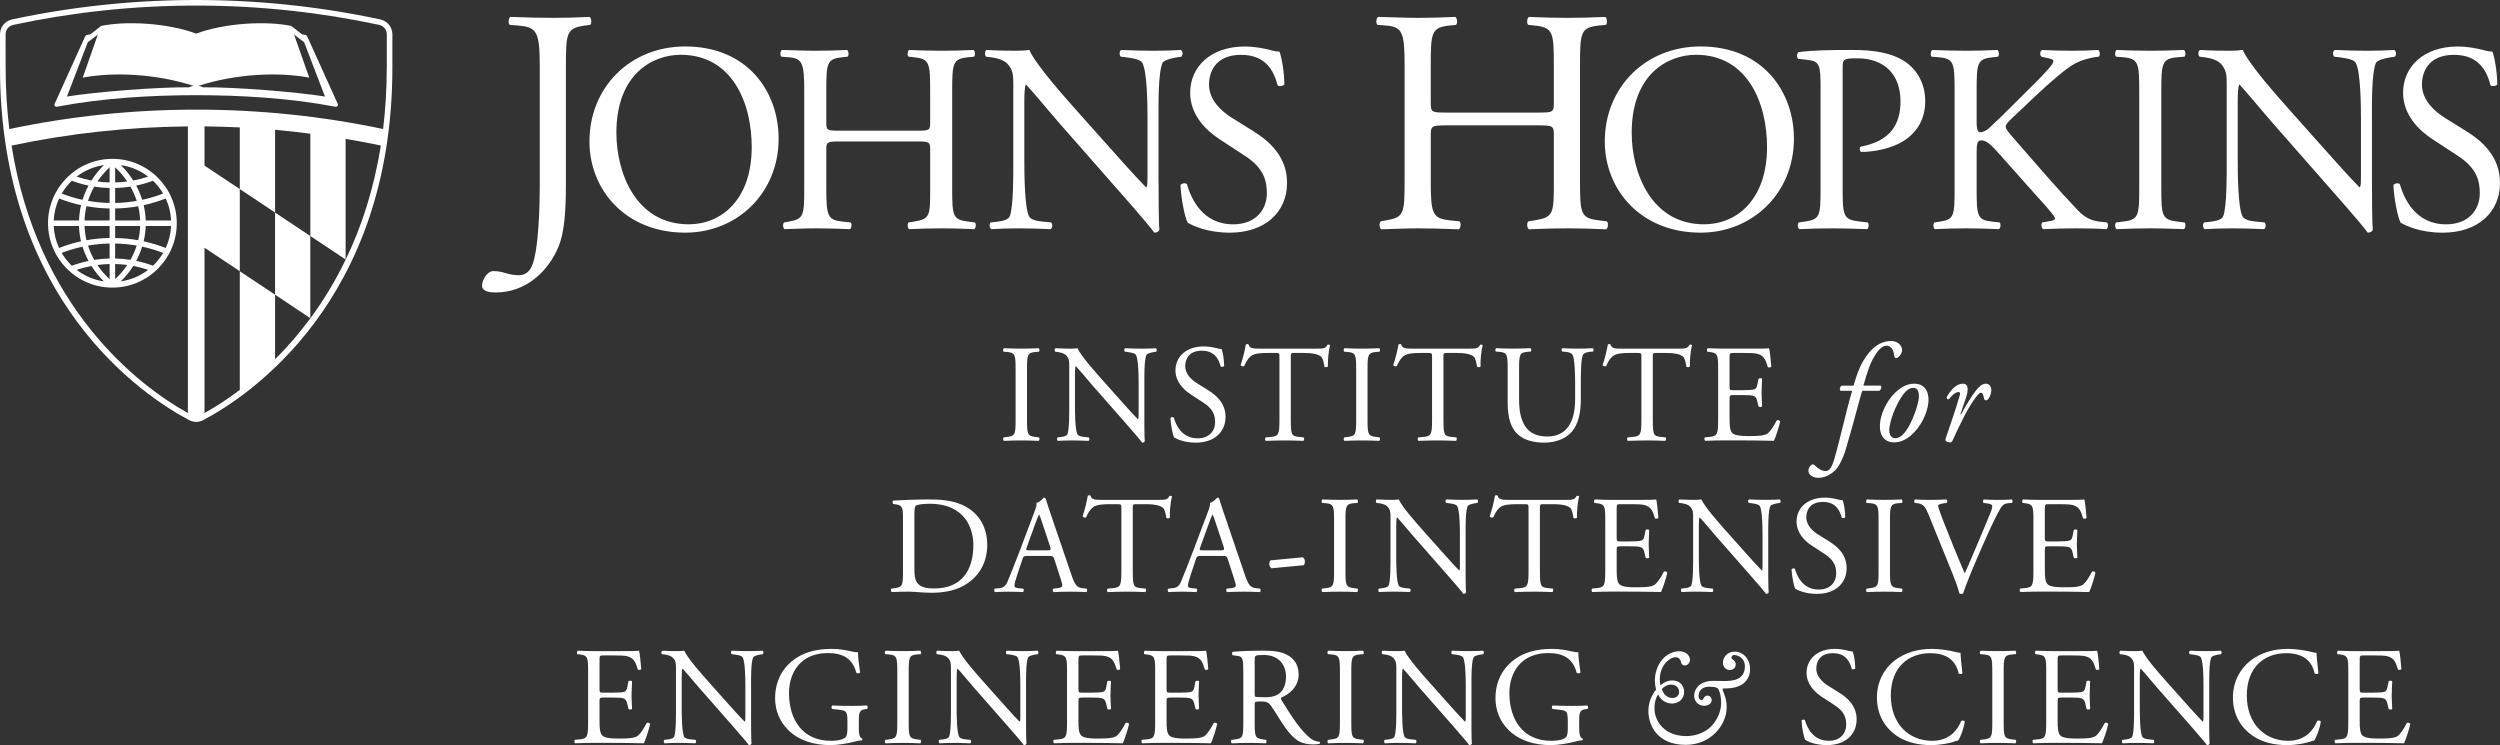 <svg xmlns="http://www.w3.org/2000/svg" id="Layer_2" viewBox="0 0 1966.01 585.97"><rect x="0" y="0" width="1966.01" height="585.97" fill="#333333" stroke="none"/><defs><style>.cls-1{fill:#fff;}</style></defs><g id="Layer_1-2"><polygon class="cls-1" points="244.04 185.63 216.31 167.15 216.31 231.76 244.04 250.24 244.04 185.63"></polygon><path class="cls-1" d="M241.55,28.54c-.27-.5-.86-1.05-1.64-1.15l-2.3-.34-8.6-6.66c-19.68-4.12-52.08-2.33-74.7,6.01h-.07c-22.62-8.34-55.02-10.13-74.72-6.01l-8.58,6.66-2.3.34c-.78.11-1.38.66-1.64,1.15l-23.94,52.92c-.77,1.48.43,2.72,1.82,2.45,36.44-6.93,75.09-9.06,109.38-9.06h.04c34.27,0,72.94,2.13,109.39,9.06,1.38.27,2.6-.97,1.82-2.45l-23.95-52.92h0ZM148.47,68.68c-24.49-.33-73.94,3.67-95.83,7.23l16.41-42.71,7.9-6-11.89,33.84c24.06-4.55,57.89-3.1,87.4,6.58-1.75,0-2.98.64-3.98,1.07M159.74,68.69c-.99-.43-2.21-1.07-3.99-1.07,29.51-9.68,63.37-11.12,87.45-6.58l-11.95-33.84,7.91,6,16.41,42.71c-21.89-3.56-71.35-7.55-95.84-7.23"></path><path class="cls-1" d="M88.38,226.18c27.92,0,50.63-22.71,50.63-50.64s-22.71-50.62-50.63-50.62-50.62,22.71-50.62,50.62,22.72,50.64,50.62,50.64M95.02,221.29c3.78-3.74,7.06-7.8,9.79-12.16,3.95.76,7.87,1.79,11.69,3.07-6.13,4.72-13.46,7.91-21.48,9.08M120.32,208.95c-4.32-1.61-8.76-2.86-13.22-3.79,1.93-3.59,3.5-7.35,4.71-11.22,5.6,1.23,11.1,2.86,16.47,4.95-2.17,3.71-4.86,7.11-7.96,10.07M130.32,195c-5.66-2.2-11.45-3.96-17.34-5.24.93-3.92,1.46-7.97,1.61-12.03h19.95c-.28,6.14-1.75,11.99-4.22,17.27M134.54,173.37h-19.95c-.15-4.06-.69-8.09-1.61-12.01,5.89-1.3,11.68-3.03,17.34-5.26,2.48,5.31,3.94,11.15,4.22,17.27M128.28,152.21c-5.38,2.08-10.88,3.73-16.47,4.92-1.21-3.85-2.76-7.58-4.71-11.17,4.5-.93,8.91-2.2,13.22-3.83,3.1,2.96,5.79,6.38,7.96,10.08M116.49,138.88c-3.81,1.3-7.74,2.33-11.69,3.08-2.73-4.34-6.01-8.44-9.79-12.13,8.02,1.14,15.34,4.36,21.48,9.05M90.55,131.6c3.65,3.38,6.83,7.12,9.51,11.12-3.15.43-6.33.68-9.51.74v-11.86ZM90.55,147.85c4.06-.1,8.08-.44,12.05-1.07,2.04,3.57,3.66,7.34,4.9,11.2-5.58.96-11.23,1.52-16.95,1.63v-11.76ZM90.55,163.96c6.12-.11,12.19-.71,18.15-1.76.87,3.65,1.38,7.4,1.52,11.18h-19.67v-9.41h0ZM90.55,177.73h19.67c-.13,3.79-.66,7.53-1.52,11.2-5.96-1.09-12.04-1.68-18.15-1.78v-9.41h0ZM90.55,191.51c5.72.1,11.37.65,16.95,1.61-1.26,3.88-2.88,7.62-4.92,11.23-3.99-.63-8.01-.97-12.04-1.07v-11.78h.01ZM90.55,207.64c3.18.08,6.37.31,9.51.72-2.67,4.03-5.85,7.75-9.51,11.15v-11.87ZM42.23,177.73h19.89c.14,4.08.68,8.11,1.61,12.03-5.87,1.28-11.63,3.03-17.27,5.24-2.47-5.28-3.93-11.11-4.22-17.27M48.49,198.9c5.36-2.07,10.84-3.72,16.41-4.93,1.19,3.85,2.78,7.61,4.73,11.22-4.49.92-8.88,2.19-13.16,3.78-3.1-2.96-5.78-6.36-7.98-10.07M60.27,212.22c3.82-1.29,7.7-2.32,11.64-3.06,2.74,4.33,6,8.4,9.77,12.12-7.98-1.18-15.29-4.36-21.41-9.07M86.2,219.58c-3.66-3.43-6.86-7.18-9.56-11.19,3.16-.44,6.38-.68,9.56-.76v11.95ZM86.2,203.28c-4.03.09-8.07.44-12.06,1.07-2.05-3.59-3.68-7.34-4.92-11.23,5.58-.95,11.25-1.52,16.98-1.61v11.78h0ZM86.2,187.14c-6.13.11-12.21.7-18.19,1.78-.88-3.65-1.38-7.41-1.52-11.2h19.71v9.41h0ZM86.2,173.37h-19.71c.13-3.78.65-7.53,1.51-11.2,5.99,1.08,12.07,1.67,18.2,1.78v9.41h0ZM86.2,159.61c-5.73-.12-11.4-.67-16.99-1.65,1.26-3.86,2.87-7.62,4.92-11.2,3.96.65,8.02.99,12.07,1.09v11.76ZM86.2,143.46c-3.18-.06-6.4-.31-9.56-.74,2.71-4.03,5.91-7.77,9.56-11.19v11.93ZM81.68,129.83c-3.77,3.71-7.03,7.79-9.77,12.12-3.94-.74-7.82-1.76-11.64-3.07,6.12-4.68,13.43-7.89,21.41-9.05M56.47,142.14c4.29,1.62,8.68,2.88,13.15,3.81-1.93,3.59-3.52,7.34-4.71,11.19-5.58-1.21-11.05-2.84-16.41-4.92,2.2-3.7,4.88-7.12,7.98-10.08M46.48,156.1c5.64,2.2,11.4,3.96,17.27,5.26-.93,3.9-1.46,7.95-1.61,12.01h-19.89c.29-6.13,1.76-11.96,4.22-17.27"></path><path class="cls-1" d="M299.54,15.4l-.03-.02-.5-.12C251.63,5.13,202.94,0,154.28,0S56.82,5.15,9.38,15.3l-.19.05-.39.13C3.73,16.71,0,21.48,0,26.97v26.03c0,184.24,113.64,258.77,148.46,277.21,1.98,1.07,3.93,1.58,5.89,1.58s3.84-.52,5.79-1.58c34.77-18.42,148.43-92.97,148.43-277.21v-26.03c0-5.45-3.76-10.26-9.02-11.57M147.76,324.8C108.37,303.07,29.12,241.3,9.1,114.49c45.42-9.66,92-14.66,138.66-15.08v225.39ZM271.87,204.15s-.06.08-.08.13c-8.34,17.25-17.77,32.57-27.69,45.99,0,.02-.03.02-.04.03-9.01,12.23-18.41,22.97-27.74,32.22v-50.77l-27.74-18.45v93.33c-10.32,7.77-19.84,13.8-27.76,18.16v-129.97l27.76,18.46v-64.6l27.74,18.46v-65.07c9.27.83,18.52,1.9,27.74,3.07v80.48l27.74,18.46v-94.88c9.28,1.55,18.51,3.29,27.68,5.24-5.46,34.59-15.35,64.28-27.61,89.69M160.82,130.23v-30.84c9.26.06,18.51.4,27.76.82v48.46l-27.76-18.44ZM304.15,52.98c0,17.09-1.03,33.22-2.88,48.47-96.25-20.32-197.54-20.32-293.95.05-1.86-15.29-2.89-31.41-2.89-48.52l-.02-26.03c0-3.53,2.44-6.49,5.71-7.3l.19-.06C56.75,9.65,104.91,4.38,154.29,4.38s97.43,5.26,143.8,15.16l.11.05c3.4.71,5.97,3.72,5.97,7.35v26.03h-.02Z"></path><path class="cls-1" d="M424.47,52.17c0-27.84-2.51-30.86-17.31-32.12l-6.27-.49c-1.52-1.01-1-5.51.5-6.27,14.56.5,23.07.76,33.6.76s18.57-.27,28.59-.76c1.52.76,2.02,5.26.5,6.27l-3.75.49c-14.79,2.02-15.31,5.53-15.31,32.12v93.06c0,19.8-1,37.11-5.76,48.64-8.29,20.08-26.09,36.13-49.4,36.13-3.02,0-10.78-.25-10.78-5.27,0-4.26,3.75-11.53,9.01-11.53,3.01,0,6.03.49,9.29,1.5,3.51,1.01,7.03,1.75,10.53,1.75,5.27,0,8.29-3,10.03-6.5,5.77-11.8,6.53-49.42,6.53-62.96V52.18h0Z"></path><path class="cls-1" d="M463.55,111.24c0-42.32,31.76-74.7,75.33-74.7,48.88,0,73.43,35.35,73.43,72.58,0,42.73-32.58,73.84-73.43,73.84-46.97,0-75.33-33.65-75.33-71.73M591.16,115.66c0-34.9-15.45-72.57-55.87-72.57-22.01,0-50.56,15.02-50.56,61.36,0,31.3,15.23,71.94,56.91,71.94,25.39,0,49.51-19.04,49.51-60.74"></path><path class="cls-1" d="M660.38,111.24c-10.15,0-10.58.42-10.58,6.77v29.82c0,22.22,1.07,25.18,12.91,26.45l6.13.65c1.27.83.85,4.64-.43,5.28-11.43-.43-18.61-.64-26.88-.64-9.09,0-16.27.43-24.53.64-1.27-.64-1.68-4.02-.41-5.28l3.59-.65c11.84-2.1,12.27-4.23,12.27-26.45v-76.17c0-22.22-1.47-25.82-12.49-26.66l-5.5-.42c-1.26-.84-.83-4.66.43-5.29,10.38.22,17.56.63,26.65.63,8.26,0,15.45-.2,24.55-.63,1.28.63,1.71,4.45.41,5.29l-4,.42c-12.26,1.28-12.7,4.45-12.7,26.66v24.33c0,6.56.43,6.78,10.58,6.78h60.51c10.16,0,10.58-.22,10.58-6.78v-24.33c0-22.22-.42-25.39-12.9-26.66l-4.03-.42c-1.28-.84-.85-4.66.42-5.29,9.72.43,16.91.63,25.61.63,8.23,0,15.45-.2,24.97-.63,1.24.63,1.68,4.45.43,5.29l-4.46.42c-12.27,1.28-12.71,4.45-12.71,26.66v76.17c0,22.22.43,24.97,12.71,26.45l5.07.65c1.27.83.85,4.64-.41,5.28-10.15-.43-17.36-.64-25.59-.64-8.7,0-16.3.2-25.61.64-1.27-.64-1.7-4.02-.42-5.28l4.03-.65c12.9-2.1,12.9-4.23,12.9-26.45v-29.82c0-6.35-.42-6.77-10.58-6.77h-60.52Z"></path><path class="cls-1" d="M911.12,143.6c0,6.36,0,31.54.62,37.04-.41,1.26-1.67,2.32-4,2.32-2.55-3.59-8.69-11-27.1-31.94l-49.08-55.88c-5.7-6.55-20.11-23.9-24.55-28.55h-.42c-.85,2.54-1.06,7.4-1.06,13.75v46.13c0,9.93.21,37.44,3.81,43.78,1.28,2.35,5.5,3.62,10.79,4.03l6.55.65c1.29,1.69,1.07,4.23-.41,5.28-9.51-.42-16.93-.63-24.77-.63-8.87,0-14.58.21-22.01.63-1.48-1.05-1.68-4.02-.41-5.28l5.72-.65c4.87-.63,8.24-1.88,9.31-4.23,2.95-7.62,2.75-33.42,2.75-43.58v-61.15c0-5.92-.22-10.38-4.67-15.24-2.96-2.96-8.03-4.44-13.12-5.09l-3.59-.41c-1.27-1.27-1.27-4.44.41-5.3,8.89.63,20.11.63,23.91.63,3.39,0,6.99-.21,9.74-.63,4.23,10.8,29.2,38.73,36.16,46.55l20.53,23.05c14.6,16.3,24.96,28.15,34.9,38.31h.43c.85-1.05.85-4.45.85-8.89v-45.28c0-9.93-.21-37.44-4.23-43.79-1.27-1.91-4.65-3.18-13.11-4.24l-3.6-.41c-1.48-1.27-1.28-4.67.4-5.3,9.74.42,16.93.63,24.98.63,9.1,0,14.61-.21,21.79-.63,1.69,1.06,1.69,4.03.43,5.3l-2.98.41c-6.75,1.06-10.99,2.76-11.86,4.44-3.57,7.63-3.16,33.86-3.16,43.59v50.57h.05Z"></path><path class="cls-1" d="M967.06,182.97c-17.78,0-29-5.5-33.03-7.83-2.52-4.65-5.28-19.68-5.71-29.62,1.08-1.48,4.24-1.91,5.09-.63,3.17,10.78,11.85,31.52,36.38,31.52,17.77,0,26.47-11.64,26.47-24.34,0-9.31-1.92-19.68-17.37-29.61l-20.09-13.13c-10.59-6.98-22.85-19.05-22.85-36.38,0-20.11,15.66-36.39,43.15-36.39,6.58,0,14.2,1.27,19.69,2.74,2.75.85,5.71,1.28,7.4,1.28,1.91,5.07,3.82,16.93,3.82,25.81-.84,1.27-4.24,1.89-5.29.64-2.75-10.17-8.45-23.91-28.77-23.91s-25.18,13.74-25.18,23.48c0,12.26,10.16,21.16,17.98,26.03l16.94,10.57c13.34,8.26,26.45,20.52,26.45,40.63,0,23.27-17.57,39.14-45.06,39.14"></path><path class="cls-1" d="M1137.7,98.57c-12.04,0-12.54.5-12.54,8.02v35.37c0,26.34,1.26,29.85,15.29,31.35l7.28.75c1.5,1.01,1,5.51-.49,6.27-13.54-.51-22.08-.76-31.86-.76-10.79,0-19.32.5-29.09.76-1.52-.76-2.01-4.76-.5-6.27l4.25-.75c14.04-2.51,14.55-5.02,14.55-31.35V51.67c0-26.34-1.77-30.6-14.79-31.61l-6.53-.5c-1.5-1-1.02-5.51.5-6.27,12.29.25,20.82.76,31.61.76,9.77,0,18.31-.25,29.08-.76,1.52.76,2.01,5.27.5,6.27l-4.77.5c-14.54,1.52-15.04,5.26-15.04,31.61v28.85c0,7.77.5,8.01,12.54,8.01h71.73c12.04,0,12.53-.24,12.53-8.01v-28.85c0-26.34-.49-30.09-15.3-31.61l-4.76-.5c-1.51-1-1.01-5.51.51-6.27,11.52.5,20.06.76,30.35.76s18.3-.25,29.59-.76c1.5.76,2.01,5.27.49,6.27l-5.26.5c-14.54,1.52-15.05,5.26-15.05,31.61v90.29c0,26.34.51,29.59,15.05,31.35l6.02.75c1.51,1.01,1,5.51-.51,6.27-12.03-.51-20.56-.76-30.33-.76-10.29,0-19.32.25-30.35.76-1.52-.76-2.01-4.76-.51-6.27l4.76-.75c15.3-2.51,15.3-5.02,15.3-31.35v-35.37c0-7.52-.49-8.02-12.53-8.02h-71.73.01Z"></path><path class="cls-1" d="M1262.01,111.24c0-42.32,31.74-74.7,75.33-74.7,48.87,0,73.41,35.35,73.41,72.58,0,42.73-32.58,73.84-73.41,73.84-46.97,0-75.33-33.65-75.33-71.73M1389.6,115.66c0-34.9-15.45-72.57-55.87-72.57-22,0-50.56,15.02-50.56,61.36,0,31.3,15.24,71.94,56.92,71.94,25.4,0,49.51-19.04,49.51-60.74"></path><path class="cls-1" d="M1449.06,147.84c0,22.22.42,24.97,13.95,26.45l5.73.63c1.27,1.05.85,4.66-.42,5.29-12.06-.43-19.04-.63-27.52-.63s-16.5.2-25.8.63c-1.27-.63-1.7-4.02-.42-5.29l4.43-.63c12.28-1.68,12.7-4.23,12.7-26.45v-78.07c0-17.99-.42-21.6-9.94-22.65l-7.61-.85c-1.48-1.27-1.27-4.44.42-5.29,11.21-1.48,24.32-1.7,41.89-1.7s30.67,2.33,40.62,8.47c9.73,6.14,16.93,17.14,16.93,31.74,0,19.47-12.05,29.2-21.16,33.64-9.31,4.44-20.52,6.35-29.19,6.35-1.48-.64-1.48-3.81-.22-4.22,22.85-4.24,31.11-17.15,31.11-35.57,0-20.52-12.05-33.84-34.06-33.84-11.21,0-11.42.83-11.42,7.62v94.36h-.02Z"></path><path class="cls-1" d="M1537.1,71.66c0-22.22-.43-25.6-12.7-26.65l-5.29-.42c-1.27-.86-.84-4.68.42-5.3,10.37.42,17.14.62,26.66.62,8.25,0,15.45-.2,24.55-.62,1.26.62,1.69,4.44.41,5.3l-4.01.42c-12.29,1.27-12.71,4.43-12.71,26.65v24.34c0,4.02.42,8.05,2.76,8.05,1.89,0,4.44-1.28,5.91-2.34,2.96-2.53,8.47-8.04,10.8-10.16l22.84-22.63c4.02-3.81,14.4-14.6,16.5-17.57,1.07-1.47,1.49-2.54,1.49-3.38s-.84-1.47-3.6-2.12l-5.71-1.26c-1.49-1.48-1.27-4.24.42-5.3,7.39.42,15.86.62,23.27.62s14.59-.2,20.95-.62c1.47,1.06,1.68,4.03.42,5.3-5.5.42-13.75,2.54-19.68,5.92-5.91,3.38-17.77,13.32-29.62,24.54l-19.04,17.98c-2.96,2.97-4.86,4.88-4.86,6.57,0,1.47,1.27,3.17,4.02,6.55,20.1,23.06,36.39,42.11,52.9,59.45,5.08,5.08,9.74,7.84,16.94,8.69l5.69.63c1.49,1.05,1.06,4.65-.42,5.29-5.5-.43-13.75-.64-23.69-.64-8.67,0-16.08.21-25.81.64-1.48-.43-2.12-4.03-.85-5.29l4.86-.85c2.97-.43,5.08-1.06,5.08-2.11,0-1.28-1.48-2.96-2.96-4.87-4.03-5.08-9.52-10.78-17.56-19.89l-16.93-19.04c-12.06-13.53-15.45-17.77-20.52-17.77-3.18,0-3.6,2.75-3.6,10.15v27.3c0,22.21.42,25.17,12.28,26.45l5.72.63c1.26.85.85,4.65-.43,5.29-10.36-.43-17.56-.64-25.81-.64-8.67,0-15.87.21-24.54.64-1.27-.64-1.7-3.81-.43-5.29l4.24-.63c11.21-1.69,11.64-4.24,11.64-26.45v-76.18h0Z"></path><path class="cls-1" d="M1682.32,72.09c0-22.44-.42-26.04-12.91-27.09l-5.29-.42c-1.27-.85-.84-4.66.42-5.3,10.58.43,17.78.64,26.66.64s15.66-.21,26.24-.64c1.27.64,1.69,4.45.42,5.3l-5.29.42c-12.48,1.05-12.91,4.65-12.91,27.09v75.32c0,22.44.43,25.4,12.91,26.88l5.29.64c1.27.84.85,4.65-.42,5.29-10.58-.43-17.79-.65-26.24-.65-8.88,0-16.08.21-26.66.65-1.27-.65-1.7-4.02-.42-5.29l5.29-.64c12.48-1.48,12.91-4.44,12.91-26.88v-75.32Z"></path><path class="cls-1" d="M1865.34,143.6c0,6.36,0,31.54.65,37.04-.43,1.26-1.69,2.32-4.02,2.32-2.54-3.59-8.68-11-27.09-31.94l-49.08-55.88c-5.72-6.55-20.11-23.9-24.55-28.55h-.41c-.86,2.54-1.08,7.4-1.08,13.75v46.13c0,9.93.22,37.44,3.81,43.78,1.27,2.35,5.5,3.62,10.8,4.03l6.55.65c1.27,1.69,1.06,4.23-.42,5.28-9.52-.42-16.93-.63-24.76-.63-8.87,0-14.6.21-22,.63-1.48-1.05-1.7-4.02-.42-5.28l5.72-.65c4.86-.63,8.25-1.88,9.3-4.23,2.97-7.62,2.76-33.42,2.76-43.58v-61.15c0-5.92-.21-10.38-4.65-15.24-2.97-2.96-8.05-4.44-13.12-5.09l-3.6-.41c-1.27-1.27-1.27-4.44.43-5.3,8.88.63,20.09.63,23.9.63,3.38,0,6.98-.21,9.73-.63,4.24,10.8,29.2,38.73,36.18,46.55l20.53,23.05c14.59,16.3,24.96,28.15,34.9,38.31h.43c.84-1.05.84-4.45.84-8.89v-45.28c0-9.93-.22-37.44-4.23-43.79-1.27-1.91-4.66-3.18-13.11-4.24l-3.6-.41c-1.49-1.27-1.27-4.67.41-5.3,9.74.42,16.93.63,24.98.63,9.1,0,14.6-.21,21.79-.63,1.7,1.06,1.7,4.03.42,5.3l-2.96.41c-6.77,1.06-11,2.76-11.86,4.44-3.59,7.63-3.18,33.86-3.18,43.59v50.57h0Z"></path><path class="cls-1" d="M1920.91,182.97c-17.77,0-28.98-5.5-33.01-7.83-2.53-4.65-5.29-19.68-5.71-29.62,1.06-1.48,4.24-1.91,5.07-.63,3.18,10.78,11.86,31.52,36.39,31.52,17.78,0,26.46-11.64,26.46-24.34,0-9.31-1.91-19.68-17.36-29.61l-20.09-13.13c-10.58-6.98-22.86-19.05-22.86-36.38,0-20.11,15.66-36.39,43.17-36.39,6.56,0,14.17,1.27,19.68,2.74,2.75.85,5.71,1.28,7.4,1.28,1.91,5.07,3.81,16.93,3.81,25.81-.84,1.27-4.23,1.89-5.29.64-2.75-10.17-8.45-23.91-28.76-23.91s-25.18,13.74-25.18,23.48c0,12.26,10.16,21.16,17.98,26.03l16.94,10.57c13.34,8.26,26.46,20.52,26.46,40.63,0,23.27-17.57,39.14-45.08,39.14"></path><path class="cls-1" d="M798.67,290.79c0-11.59-.22-13.45-6.67-14l-2.73-.22c-.65-.43-.44-2.41.22-2.73,5.47.22,9.19.33,13.78.33s8.09-.11,13.56-.33c.66.33.88,2.3.22,2.73l-2.73.22c-6.45.55-6.67,2.41-6.67,14v38.93c0,11.6.22,13.13,6.67,13.89l2.73.34c.66.43.44,2.4-.22,2.73-5.47-.22-9.19-.33-13.56-.33-4.59,0-8.31.11-13.78.33-.66-.33-.87-2.07-.22-2.73l2.73-.34c6.45-.76,6.67-2.29,6.67-13.89v-38.93Z"></path><path class="cls-1" d="M899.92,327.75c0,3.29,0,16.3.33,19.15-.22.66-.87,1.2-2.08,1.2-1.31-1.86-4.49-5.68-14-16.51l-25.37-28.88c-2.95-3.38-10.39-12.35-12.69-14.76h-.21c-.44,1.32-.55,3.83-.55,7.11v23.85c0,5.14.1,19.35,1.97,22.63.65,1.21,2.84,1.86,5.58,2.08l3.38.34c.66.88.55,2.19-.22,2.73-4.92-.22-8.74-.33-12.79-.33-4.59,0-7.55.11-11.37.33-.77-.54-.87-2.07-.22-2.73l2.95-.34c2.51-.33,4.27-.98,4.82-2.19,1.52-3.93,1.42-17.28,1.42-22.52v-31.61c0-3.06-.1-5.35-2.41-7.86-1.53-1.53-4.15-2.3-6.78-2.63l-1.86-.23c-.65-.65-.65-2.28.22-2.72,4.59.32,10.39.32,12.36.32,1.74,0,3.6-.11,5.02-.32,2.19,5.58,15.09,20,18.71,24.06l10.61,11.92c7.55,8.42,12.9,14.55,18.05,19.79h.21c.44-.54.44-2.29.44-4.59v-23.41c0-5.14-.11-19.35-2.19-22.63-.66-.99-2.41-1.65-6.78-2.19l-1.86-.23c-.77-.65-.66-2.4.22-2.72,5.02.21,8.74.32,12.9.32,4.71,0,7.55-.11,11.27-.32.88.54.88,2.07.22,2.72l-1.53.23c-3.5.54-5.69,1.42-6.12,2.29-1.86,3.94-1.64,17.5-1.64,22.53v26.14-.02Z"></path><path class="cls-1" d="M940.46,348.1c-9.19,0-14.99-2.84-17.06-4.05-1.31-2.4-2.74-10.17-2.95-15.31.55-.77,2.19-.99,2.62-.33,1.64,5.58,6.13,16.29,18.82,16.29,9.19,0,13.67-6.01,13.67-12.57,0-4.81-.99-10.18-8.97-15.32l-10.39-6.78c-5.47-3.62-11.82-9.85-11.82-18.81,0-10.39,8.1-18.81,22.32-18.81,3.39,0,7.33.65,10.17,1.42,1.42.44,2.95.65,3.83.65.99,2.63,1.97,8.76,1.97,13.35-.43.65-2.19.98-2.73.33-1.42-5.26-4.37-12.36-14.87-12.36s-13.01,7.11-13.01,12.15c0,6.33,5.25,10.93,9.29,13.44l8.75,5.47c6.89,4.27,13.68,10.61,13.68,21,0,12.04-9.08,20.23-23.3,20.23"></path><path class="cls-1" d="M1015.12,329.95c0,11.48.22,13.12,6.57,13.66l3.5.34c.65.43.43,2.4-.22,2.73-6.23-.22-9.95-.33-14.33-.33s-8.2.11-15.2.33c-.65-.33-.87-2.19,0-2.73l3.94-.34c6.23-.54,6.78-2.19,6.78-13.66v-48.89c0-3.4,0-3.49-3.28-3.49h-6.01c-4.71,0-10.72.21-13.46,2.73-2.63,2.41-3.72,4.81-4.93,7.55-.87.65-2.41.1-2.84-.77,1.75-4.93,3.38-11.93,4.15-16.3.33-.21,1.76-.33,2.08,0,.65,3.51,4.27,3.39,9.3,3.39h44.3c5.91,0,6.89-.22,8.52-3.06.55-.22,1.76-.11,1.97.32-1.21,4.49-1.97,13.35-1.64,16.63-.44.88-2.3.88-2.85.22-.33-2.73-1.09-6.78-2.73-7.98-2.51-1.86-6.67-2.73-12.69-2.73h-7.77c-3.28,0-3.18.09-3.18,3.71v48.67h.02Z"></path><path class="cls-1" d="M1066.49,290.79c0-11.59-.22-13.45-6.67-14l-2.74-.22c-.65-.43-.44-2.41.22-2.73,5.47.22,9.19.33,13.78.33s8.09-.11,13.55-.33c.66.33.89,2.3.22,2.73l-2.73.22c-6.46.55-6.68,2.41-6.68,14v38.93c0,11.6.22,13.13,6.68,13.89l2.73.34c.66.43.44,2.4-.22,2.73-5.46-.22-9.19-.33-13.55-.33-4.6,0-8.32.11-13.78.33-.66-.33-.87-2.07-.22-2.73l2.74-.34c6.45-.76,6.67-2.29,6.67-13.89v-38.93Z"></path><path class="cls-1" d="M1135.16,329.95c0,11.48.22,13.12,6.56,13.66l3.5.34c.66.43.43,2.4-.22,2.73-6.23-.22-9.95-.33-14.33-.33s-8.21.11-15.21.33c-.65-.33-.87-2.19,0-2.73l3.94-.34c6.23-.54,6.78-2.19,6.78-13.66v-48.89c0-3.4,0-3.49-3.28-3.49h-6.01c-4.71,0-10.72.21-13.46,2.73-2.63,2.41-3.72,4.81-4.92,7.55-.88.65-2.41.1-2.84-.77,1.75-4.93,3.38-11.93,4.15-16.3.33-.21,1.76-.33,2.08,0,.65,3.51,4.27,3.39,9.3,3.39h44.3c5.91,0,6.89-.22,8.52-3.06.55-.22,1.76-.11,1.98.32-1.21,4.49-1.98,13.35-1.65,16.63-.44.88-2.3.88-2.85.22-.33-2.73-1.09-6.78-2.73-7.98-2.51-1.86-6.67-2.73-12.69-2.73h-7.77c-3.28,0-3.17.09-3.17,3.71v48.67h.02Z"></path><path class="cls-1" d="M1238.69,301.61c0-6.78-.22-19.35-2.07-22.63-.77-1.32-2.74-2.08-5.47-2.3l-2.73-.22c-.66-.76-.45-2.19.21-2.62,4.16.21,8.21.33,12.47.33,4.6,0,7.55-.12,11.48-.33.89.54.77,1.95.22,2.62l-2.63.22c-2.74.22-4.8,1.21-5.47,2.63-1.53,3.6-1.53,16.18-1.53,22.3v12.36c0,9.51-1.52,19.58-7.65,26.14-4.7,5.14-12.8,7.98-20.89,7.98-7.55,0-15.09-1.42-20.46-6.01-5.79-4.81-8.53-12.8-8.53-25.81v-25.82c0-11.37-.22-13.23-6.56-13.78l-2.73-.22c-.66-.43-.44-2.29.22-2.62,5.47.21,9.19.33,13.56.33s8.09-.12,13.46-.33c.65.33.87,2.19.22,2.62l-2.63.22c-6.35.55-6.57,2.41-6.57,13.78v23.63c0,17.61,5.48,29.19,22.21,29.19,15.85,0,21.87-12.46,21.87-29.09v-12.58h0Z"></path><path class="cls-1" d="M1299.78,329.95c0,11.48.22,13.12,6.56,13.66l3.5.34c.65.43.44,2.4-.22,2.73-6.23-.22-9.95-.33-14.33-.33s-8.21.11-15.2.33c-.65-.33-.88-2.19,0-2.73l3.93-.34c6.23-.54,6.78-2.19,6.78-13.66v-48.89c0-3.4,0-3.49-3.27-3.49h-6.02c-4.71,0-10.72.21-13.46,2.73-2.62,2.41-3.72,4.81-4.92,7.55-.87.65-2.4.1-2.83-.77,1.75-4.93,3.38-11.93,4.15-16.3.34-.21,1.75-.33,2.07,0,.65,3.51,4.27,3.39,9.3,3.39h44.3c5.91,0,6.9-.22,8.53-3.06.55-.22,1.75-.11,1.96.32-1.2,4.49-1.96,13.35-1.64,16.63-.44.88-2.3.88-2.84.22-.33-2.73-1.1-6.78-2.74-7.98-2.51-1.86-6.67-2.73-12.69-2.73h-7.77c-3.27,0-3.17.09-3.17,3.71v48.67h.02Z"></path><path class="cls-1" d="M1351.15,290.57c0-11.37-.22-13.01-6.66-13.77l-1.76-.23c-.65-.43-.43-2.4.22-2.73,4.71.21,8.42.33,12.9.33h20.57c7,0,13.46,0,14.77-.33.65,1.85,1.31,9.72,1.75,14.54-.44.66-2.19.88-2.73.22-1.65-5.14-2.64-8.96-8.32-10.38-2.29-.56-5.79-.66-10.61-.66h-7.87c-3.29,0-3.29.22-3.29,4.38v21.86c0,3.06.33,3.06,3.62,3.06h6.34c4.6,0,7.99-.22,9.3-.65,1.31-.44,2.09-1.09,2.63-3.83l.87-4.48c.55-.66,2.41-.66,2.84.1,0,2.63-.43,6.9-.43,11.05s.43,8.09.43,10.5c-.43.77-2.29.77-2.84.1l-.98-4.26c-.42-1.97-1.21-3.61-3.39-4.16-1.53-.44-4.15-.54-8.42-.54h-6.34c-3.29,0-3.62.1-3.62,2.95v15.42c0,5.79.33,9.51,2.08,11.37,1.31,1.31,3.6,2.51,13.22,2.51,8.42,0,11.6-.44,14-1.64,1.98-1.09,4.92-4.92,7.77-10.62.77-.54,2.31-.22,2.74.77-.77,3.83-3.5,12.25-4.92,15.2-9.84-.22-19.58-.33-29.31-.33h-9.85c-4.7,0-8.42.11-14.87.33-.65-.33-.87-2.07-.22-2.73l3.61-.34c6.23-.54,6.78-2.19,6.78-13.66v-39.38.03Z"></path><path class="cls-1" d="M1464.42,307.3c-.65,1.86-1.53,5.35-2.84,10.17-3.28,12.25-6.23,22.76-9.73,34.78-2.85,9.84-6.46,15.42-8.64,17.61-1.64,1.53-6.67,5.91-13.12,5.91-5.91,0-7.99-3.72-7.99-5.35,0-2.19,1.31-4.05,2.51-4.92.88-.65,1.86-.34,2.51.44,2.63,2.73,5.91,4.49,8.32,4.49,2.19,0,4.48-.77,7-9.19,5.03-17.28,8.86-36.09,14.11-53.92h-9.08c-1.09-.98-.65-3.06.77-4.05h9.4c2.85-9.84,5.8-18.37,12.26-26.03,5.46-6.46,11.15-9.08,17.49-9.08,4.05,0,8.42,2.85,8.42,7.22,0,2.84-2.95,6.23-4.7,6.23-.98,0-1.43-.99-1.53-1.76-.33-6.01-3.39-7.99-6.13-7.99-2.4,0-5.35,2.2-7.87,5.91-5.03,7.33-7.21,15.1-10.18,25.49h13.67c.77,1.21.55,2.84-1.08,4.05h-13.57Z"></path><path class="cls-1" d="M1516.57,315.51c-.33,6.01-3.49,16.51-11.59,24.82-6.78,7-12.69,7.55-15.64,7.55-7,0-11.6-5.14-10.94-14.55.45-6.78,4.49-17.37,11.92-24.49,5.69-5.47,10.62-7.11,15.09-7.11,7.77,0,11.59,5.79,11.16,13.78M1496.66,310.26c-6.34,8.53-10.61,21.54-10.93,27.34-.22,3.82,1.31,7.01,4.48,7.01,2.41,0,5.15-1,8.64-5.7,4.81-6.45,9.95-20.89,10.18-26.68.1-3.39-.55-7.22-4.37-7.22-2.2,0-4.82.99-7.99,5.25"></path><path class="cls-1" d="M1546.29,312.12l-4.7,13.78h.55c3.28-6.12,8.64-14.87,11.49-18.48,2.51-3.28,5.25-5.69,7.98-5.69,3.83,0,4.37,3.72,4.37,5.36s-.98,4.81-2.3,6.56c-1.31,1.64-3.07,1.75-3.5-.55-.55-2.84-1.21-4.26-2.3-4.26-.98,0-2.19,1.09-3.83,3.28-6.66,8.53-12.79,21.88-18.6,34.45-.43.88-.98,1.32-1.85,1.32-1.2,0-4.37-.44-3.61-2.84,1.41-4.38,8.31-23.74,11.26-34.46.33-1.21.11-2.3-.88-2.3-2.84,0-5.79,3.07-7.77,5.69-1.09.22-1.86-.44-1.74-1.75,3.5-5.91,7.65-10.5,12.9-10.5s3.5,7.44,2.51,10.39"></path><path class="cls-1" d="M710.11,407.31c0-7.65-.55-9.95-5.14-10.61l-2.41-.33c-.87-.53-.99-2.3.11-2.73,9.3-.55,18.16-.88,27.45-.88s16.95.65,24.06,3.28c14.77,5.35,22.2,17.83,22.2,32.26s-6.66,25.81-19.13,32.6c-7.12,3.82-16.08,5.25-24.5,5.25-7,0-14-.88-17.83-.88-4.59,0-8.53.11-13.67.33-.66-.33-.87-2.08-.22-2.73l2.52-.34c6.34-.87,6.56-2.19,6.56-13.66v-41.57h0ZM719.08,446.35c0,5.8.34,9.3,2.19,11.92,2.41,3.39,6.57,4.49,13.45,4.49,21.22,0,30.73-13.89,30.73-34.22,0-12.04-5.79-32.38-34.44-32.38-6.45,0-9.95.87-10.84,1.52-.87.66-1.09,3.39-1.09,8.32v40.35h0Z"></path><path class="cls-1" d="M829.17,439.9c-.77-2.4-1.2-2.73-4.48-2.73h-16.52c-2.73,0-3.39.33-4.15,2.63l-3.83,11.49c-1.64,4.92-2.41,7.88-2.41,9.07,0,1.32.55,1.96,3.17,2.19l3.61.34c.77.53.77,2.29-.22,2.73-2.84-.22-6.23-.22-11.37-.33-3.62,0-7.55.22-10.5.33-.66-.44-.87-2.2-.22-2.73l3.61-.34c2.63-.22,5.04-1.42,6.57-5.36,1.97-5.02,5.03-12.14,9.63-24.38l11.15-29.53c1.53-3.93,2.19-6.01,1.86-7.77,2.63-.77,4.49-2.73,5.69-4.15.66,0,1.42.22,1.64.98,1.42,4.81,3.17,9.84,4.81,14.65l14.99,43.97c3.16,9.4,4.59,11.05,9.29,11.59l2.95.34c.77.53.55,2.29,0,2.73-4.48-.22-8.31-.33-13.23-.33-5.24,0-9.41.22-12.58.33-.87-.44-.98-2.2-.22-2.73l3.17-.34c2.3-.22,3.83-.87,3.83-1.96,0-1.21-.55-3.18-1.42-5.8l-4.81-14.88h-.01ZM807.52,430.17c-.87,2.51-.77,2.63,2.29,2.63h13.45c3.17,0,3.39-.44,2.41-3.39l-5.91-17.82c-.87-2.63-1.85-5.58-2.51-6.9h-.22c-.33.55-1.42,3.18-2.63,6.46l-6.89,19.03h.01Z"></path><path class="cls-1" d="M890.84,448.88c0,11.48.21,13.12,6.56,13.66l3.5.34c.65.43.43,2.4-.22,2.73-6.23-.22-9.96-.33-14.33-.33s-8.2.11-15.2.33c-.66-.33-.88-2.19,0-2.73l3.93-.34c6.23-.54,6.78-2.19,6.78-13.66v-48.89c0-3.39,0-3.5-3.28-3.5h-6.01c-4.7,0-10.72.22-13.46,2.73-2.63,2.41-3.72,4.81-4.92,7.55-.87.66-2.41.11-2.85-.77,1.76-4.92,3.4-11.92,4.16-16.3.32-.22,1.74-.33,2.08,0,.65,3.5,4.26,3.39,9.29,3.39h44.29c5.91,0,6.89-.22,8.53-3.07.55-.22,1.75-.11,1.97.33-1.2,4.49-1.97,13.35-1.64,16.63-.44.88-2.3.88-2.85.22-.33-2.74-1.09-6.78-2.73-7.99-2.51-1.86-6.68-2.73-12.69-2.73h-7.77c-3.28,0-3.16.1-3.16,3.71v48.68h.02Z"></path><path class="cls-1" d="M965.6,439.9c-.76-2.4-1.2-2.73-4.48-2.73h-16.52c-2.73,0-3.39.33-4.15,2.63l-3.83,11.49c-1.64,4.92-2.41,7.88-2.41,9.07,0,1.32.55,1.96,3.17,2.19l3.61.34c.77.53.77,2.29-.22,2.73-2.84-.22-6.23-.22-11.37-.33-3.62,0-7.55.22-10.5.33-.66-.44-.87-2.2-.22-2.73l3.61-.34c2.63-.22,5.04-1.42,6.57-5.36,1.97-5.02,5.03-12.14,9.62-24.38l11.15-29.53c1.53-3.93,2.19-6.01,1.86-7.77,2.63-.77,4.49-2.73,5.69-4.15.66,0,1.42.22,1.64.98,1.42,4.81,3.17,9.84,4.81,14.65l14.98,43.97c3.17,9.4,4.6,11.05,9.3,11.59l2.95.34c.77.53.54,2.29,0,2.73-4.49-.22-8.32-.33-13.24-.33-5.24,0-9.41.22-12.58.33-.87-.44-.98-2.2-.21-2.73l3.16-.34c2.3-.22,3.84-.87,3.84-1.96,0-1.21-.56-3.18-1.43-5.8l-4.81-14.88h.01ZM943.95,430.17c-.87,2.51-.77,2.63,2.29,2.63h13.45c3.17,0,3.39-.44,2.41-3.39l-5.91-17.82c-.87-2.63-1.86-5.58-2.51-6.9h-.22c-.33.55-1.42,3.18-2.62,6.46l-6.9,19.03h.01Z"></path><path class="cls-1" d="M1024.52,438.26c1.21.77,1.65,2.08,1.65,3.5,0,1.08-.33,2.07-.87,2.73l-25.49,2.41c-1.2-.98-1.64-2.41-1.64-3.5s.33-2.07.87-2.73l25.48-2.41Z"></path><path class="cls-1" d="M1049.12,409.72c0-11.6-.22-13.46-6.68-14l-2.73-.22c-.65-.43-.44-2.4.22-2.73,5.46.22,9.19.33,13.78.33s8.09-.11,13.56-.33c.66.33.88,2.3.22,2.73l-2.74.22c-6.45.54-6.67,2.4-6.67,14v38.93c0,11.6.22,13.13,6.67,13.89l2.74.34c.65.43.44,2.4-.22,2.73-5.47-.22-9.19-.33-13.56-.33-4.59,0-8.32.11-13.78.33-.66-.33-.88-2.08-.22-2.73l2.73-.34c6.46-.76,6.68-2.29,6.68-13.89v-38.93Z"></path><path class="cls-1" d="M1152.56,446.68c0,3.29,0,16.3.32,19.15-.22.65-.87,1.2-2.07,1.2-1.32-1.86-4.49-5.68-14-16.51l-25.37-28.88c-2.95-3.38-10.39-12.35-12.69-14.76h-.22c-.44,1.31-.54,3.82-.54,7.1v23.85c0,5.14.1,19.35,1.96,22.63.65,1.21,2.84,1.86,5.58,2.07l3.39.34c.66.87.54,2.19-.22,2.73-4.92-.22-8.75-.33-12.79-.33-4.59,0-7.54.11-11.37.33-.77-.54-.87-2.08-.22-2.73l2.95-.34c2.51-.33,4.26-.99,4.81-2.19,1.52-3.93,1.42-17.28,1.42-22.52v-31.61c0-3.06-.11-5.35-2.41-7.87-1.53-1.53-4.15-2.3-6.78-2.63l-1.86-.22c-.65-.65-.65-2.29.22-2.73,4.6.33,10.39.33,12.36.33,1.75,0,3.61-.11,5.03-.33,2.19,5.58,15.09,20.01,18.71,24.06l10.6,11.92c7.55,8.42,12.9,14.55,18.05,19.79h.21c.44-.54.44-2.29.44-4.59v-23.41c0-5.14-.1-19.35-2.19-22.63-.66-.98-2.4-1.65-6.78-2.19l-1.86-.22c-.77-.65-.66-2.4.22-2.73,5.03.22,8.75.33,12.91.33,4.7,0,7.54-.11,11.26-.33.89.54.89,2.07.22,2.73l-1.53.22c-3.5.54-5.69,1.42-6.12,2.3-1.86,3.93-1.64,17.49-1.64,22.52v26.14h0Z"></path><path class="cls-1" d="M1211.02,448.88c0,11.48.22,13.12,6.56,13.66l3.5.34c.66.43.43,2.4-.22,2.73-6.23-.22-9.95-.33-14.33-.33s-8.2.11-15.2.33c-.66-.33-.89-2.19,0-2.73l3.93-.34c6.23-.54,6.78-2.19,6.78-13.66v-48.89c0-3.39,0-3.5-3.28-3.5h-6.01c-4.7,0-10.72.22-13.46,2.73-2.63,2.41-3.72,4.81-4.92,7.55-.88.66-2.41.11-2.85-.77,1.76-4.92,3.39-11.92,4.16-16.3.33-.22,1.75-.33,2.08,0,.65,3.5,4.26,3.39,9.29,3.39h44.3c5.91,0,6.9-.22,8.53-3.07.55-.22,1.75-.11,1.96.33-1.2,4.49-1.96,13.35-1.64,16.63-.44.88-2.3.88-2.85.22-.33-2.74-1.09-6.78-2.73-7.99-2.51-1.86-6.67-2.73-12.69-2.73h-7.77c-3.28,0-3.17.1-3.17,3.71v48.68h.03Z"></path><path class="cls-1" d="M1262.38,409.5c0-11.37-.22-13.01-6.66-13.78l-1.76-.22c-.65-.43-.43-2.4.22-2.73,4.7.22,8.42.33,12.9.33h20.57c7,0,13.46,0,14.77-.33.65,1.85,1.31,9.73,1.75,14.54-.44.66-2.19.88-2.73.22-1.64-5.14-2.63-8.97-8.32-10.39-2.29-.55-5.79-.66-10.61-.66h-7.87c-3.29,0-3.29.22-3.29,4.37v21.87c0,3.07.33,3.07,3.62,3.07h6.34c4.6,0,7.99-.22,9.3-.66,1.31-.44,2.08-1.09,2.63-3.83l.87-4.48c.55-.66,2.41-.66,2.84.1,0,2.63-.43,6.9-.43,11.05s.43,8.09.43,10.5c-.43.77-2.29.77-2.84.1l-.98-4.26c-.43-1.97-1.21-3.61-3.39-4.16-1.53-.44-4.15-.54-8.42-.54h-6.34c-3.29,0-3.62.1-3.62,2.95v15.42c0,5.79.33,9.51,2.08,11.37,1.31,1.31,3.6,2.51,13.22,2.51,8.42,0,11.6-.44,14-1.64,1.98-1.09,4.92-4.92,7.77-10.62.77-.54,2.31-.22,2.74.77-.77,3.83-3.5,12.25-4.92,15.2-9.84-.22-19.58-.33-29.31-.33h-9.85c-4.7,0-8.41.11-14.87.33-.65-.33-.87-2.08-.22-2.73l3.61-.34c6.22-.54,6.78-2.19,6.78-13.66v-39.38.04Z"></path><path class="cls-1" d="M1390.55,446.68c0,3.29,0,16.3.33,19.15-.22.65-.88,1.2-2.08,1.2-1.31-1.86-4.49-5.68-14-16.51l-25.37-28.88c-2.95-3.38-10.39-12.35-12.69-14.76h-.22c-.44,1.31-.55,3.82-.55,7.1v23.85c0,5.14.11,19.35,1.97,22.63.66,1.21,2.85,1.86,5.58,2.07l3.38.34c.66.87.55,2.19-.21,2.73-4.92-.22-8.76-.33-12.8-.33-4.59,0-7.55.11-11.37.33-.77-.54-.88-2.08-.22-2.73l2.96-.34c2.51-.33,4.26-.99,4.8-2.19,1.53-3.93,1.43-17.28,1.43-22.52v-31.61c0-3.06-.11-5.35-2.41-7.87-1.53-1.53-4.15-2.3-6.78-2.63l-1.86-.22c-.65-.65-.65-2.29.22-2.73,4.6.33,10.39.33,12.36.33,1.74,0,3.6-.11,5.03-.33,2.19,5.58,15.09,20.01,18.7,24.06l10.61,11.92c7.54,8.42,12.91,14.55,18.04,19.79h.22c.43-.54.43-2.29.43-4.59v-23.41c0-5.14-.1-19.35-2.19-22.63-.65-.98-2.4-1.65-6.78-2.19l-1.86-.22c-.77-.65-.66-2.4.22-2.73,5.03.22,8.75.33,12.91.33,4.71,0,7.55-.11,11.27-.33.88.54.88,2.07.22,2.73l-1.53.22c-3.5.54-5.69,1.42-6.12,2.3-1.86,3.93-1.64,17.49-1.64,22.52v26.14h0Z"></path><path class="cls-1" d="M1428.89,467.03c-9.19,0-14.99-2.84-17.06-4.05-1.31-2.4-2.74-10.17-2.96-15.31.55-.77,2.2-.99,2.64-.33,1.64,5.58,6.12,16.29,18.8,16.29,9.2,0,13.67-6.01,13.67-12.57,0-4.81-.98-10.18-8.96-15.32l-10.39-6.78c-5.47-3.62-11.81-9.85-11.81-18.81,0-10.39,8.09-18.81,22.32-18.81,3.39,0,7.32.65,10.17,1.42,1.41.44,2.95.65,3.83.65.98,2.63,1.96,8.75,1.96,13.34-.43.66-2.19.98-2.74.33-1.41-5.25-4.37-12.36-14.87-12.36s-13.01,7.11-13.01,12.15c0,6.33,5.24,10.93,9.29,13.45l8.76,5.47c6.89,4.27,13.67,10.61,13.67,21,0,12.04-9.08,20.23-23.3,20.23"></path><path class="cls-1" d="M1477.31,409.72c0-11.6-.22-13.46-6.67-14l-2.73-.22c-.65-.43-.45-2.4.22-2.73,5.47.22,9.19.33,13.78.33s8.1-.11,13.56-.33c.66.33.88,2.3.22,2.73l-2.74.22c-6.45.54-6.66,2.4-6.66,14v38.93c0,11.6.22,13.13,6.66,13.89l2.74.34c.65.43.44,2.4-.22,2.73-5.46-.22-9.18-.33-13.56-.33s-8.31.11-13.78.33c-.66-.33-.87-2.08-.22-2.73l2.73-.34c6.45-.76,6.67-2.29,6.67-13.89v-38.93Z"></path><path class="cls-1" d="M1516.66,404.69c-2.51-6.12-4.15-8.42-8.85-8.96l-1.98-.22c-.76-.65-.65-2.19.22-2.73,3.17.22,6.67.33,11.37.33s8.64-.11,13.23-.33c.77.44.98,2.07.22,2.73l-1.64.22c-4.16.54-5.03,1.21-5.14,2.08.22,1.09,2.08,7,5.47,15.32,5.03,12.68,10.06,25.26,15.52,37.73,3.39-7.22,7.98-18.48,10.49-24.28,3.18-7.44,8.32-19.79,10.18-24.49.88-2.3.98-3.5.98-4.27s-1.08-1.64-4.92-2.08l-1.96-.22c-.77-.65-.55-2.29.22-2.73,3.06.22,7.21.33,11.36.33,3.62,0,7.01-.11,10.62-.33.77.44.77,2.18.22,2.73l-3.28.22c-2.63.22-4.26,1.53-5.69,3.82-3.06,5.14-7.32,14-12.24,25.16l-5.91,13.46c-4.37,10.05-9.52,22.75-11.38,28.54-.33.22-.76.33-1.2.33-.54,0-1.09-.1-1.64-.33-1.21-4.59-3.17-9.95-5.03-14.54l-19.25-47.47v-.02Z"></path><path class="cls-1" d="M1599.09,409.5c0-11.37-.22-13.01-6.66-13.78l-1.76-.22c-.65-.43-.43-2.4.22-2.73,4.7.22,8.42.33,12.9.33h20.57c7,0,13.46,0,14.77-.33.65,1.85,1.31,9.73,1.75,14.54-.44.66-2.19.88-2.73.22-1.64-5.14-2.63-8.97-8.32-10.39-2.29-.55-5.79-.66-10.61-.66h-7.87c-3.29,0-3.29.22-3.29,4.37v21.87c0,3.07.33,3.07,3.62,3.07h6.33c4.61,0,8-.22,9.31-.66,1.31-.44,2.08-1.09,2.63-3.83l.87-4.48c.55-.66,2.41-.66,2.84.1,0,2.63-.43,6.9-.43,11.05s.43,8.09.43,10.5c-.43.77-2.29.77-2.84.1l-.98-4.26c-.43-1.97-1.21-3.61-3.39-4.16-1.53-.44-4.15-.54-8.43-.54h-6.33c-3.29,0-3.62.1-3.62,2.95v15.42c0,5.79.33,9.51,2.08,11.37,1.31,1.31,3.6,2.51,13.22,2.51,8.42,0,11.6-.44,14-1.64,1.98-1.09,4.92-4.92,7.77-10.62.77-.54,2.31-.22,2.74.77-.77,3.83-3.5,12.25-4.92,15.2-9.84-.22-19.58-.33-29.31-.33h-9.85c-4.7,0-8.42.11-14.87.33-.66-.33-.87-2.08-.22-2.73l3.61-.34c6.22-.54,6.78-2.19,6.78-13.66v-39.38.04Z"></path><path class="cls-1" d="M462.5,528.43c0-11.37-.22-13.01-6.67-13.77l-1.75-.23c-.66-.43-.44-2.4.22-2.72,4.7.21,8.42.32,12.9.32h20.57c7,0,13.45,0,14.77-.32.65,1.85,1.3,9.72,1.74,14.53-.44.66-2.18.88-2.73.22-1.64-5.14-2.63-8.97-8.32-10.39-2.29-.55-5.79-.65-10.6-.65h-7.87c-3.29,0-3.29.22-3.29,4.38v21.86c0,3.07.34,3.07,3.61,3.07h6.34c4.59,0,7.99-.22,9.3-.65,1.31-.44,2.08-1.09,2.63-3.83l.87-4.48c.55-.66,2.41-.66,2.84.1,0,2.63-.43,6.9-.43,11.05s.43,8.09.43,10.5c-.43.77-2.29.77-2.84.1l-.99-4.26c-.43-1.97-1.2-3.61-3.38-4.16-1.53-.44-4.16-.54-8.43-.54h-6.34c-3.28,0-3.61.1-3.61,2.95v15.42c0,5.79.34,9.51,2.08,11.37,1.31,1.31,3.61,2.51,13.23,2.51,8.42,0,11.59-.44,14-1.64,1.97-1.09,4.92-4.92,7.77-10.62.77-.54,2.29-.22,2.73.77-.77,3.83-3.5,12.25-4.92,15.2-9.85-.22-19.58-.33-29.32-.33h-9.85c-4.7,0-8.42.11-14.87.33-.65-.33-.87-2.07-.22-2.73l3.62-.34c6.23-.54,6.78-2.18,6.78-13.66v-39.38.02Z"></path><path class="cls-1" d="M590.66,565.62c0,3.29,0,16.3.33,19.15-.22.65-.87,1.2-2.08,1.2-1.31-1.86-4.49-5.68-14-16.51l-25.37-28.88c-2.95-3.38-10.39-12.35-12.69-14.76h-.21c-.44,1.31-.55,3.82-.55,7.1v23.85c0,5.14.1,19.35,1.96,22.63.65,1.21,2.84,1.87,5.58,2.08l3.38.34c.66.87.55,2.19-.22,2.72-4.92-.21-8.75-.32-12.79-.32-4.59,0-7.55.11-11.37.32-.77-.53-.87-2.07-.22-2.72l2.95-.34c2.51-.33,4.27-.99,4.82-2.19,1.52-3.94,1.42-17.28,1.42-22.52v-31.61c0-3.07-.1-5.35-2.41-7.87-1.53-1.53-4.15-2.3-6.78-2.63l-1.86-.22c-.65-.66-.65-2.29.22-2.73,4.59.33,10.39.33,12.36.33,1.74,0,3.6-.11,5.02-.33,2.19,5.58,15.09,20.01,18.71,24.06l10.61,11.92c7.55,8.42,12.9,14.55,18.04,19.79h.21c.44-.54.44-2.29.44-4.59v-23.41c0-5.14-.1-19.35-2.18-22.63-.66-.98-2.41-1.64-6.78-2.19l-1.86-.22c-.77-.66-.66-2.4.22-2.73,5.02.22,8.74.33,12.9.33,4.71,0,7.55-.11,11.27-.33.88.54.88,2.07.22,2.73l-1.54.22c-3.5.54-5.69,1.42-6.12,2.29-1.86,3.94-1.64,17.5-1.64,22.53v26.14h0Z"></path><path class="cls-1" d="M675.37,573.05c0,4.37.66,7,2.63,7.77.33.33.33.99-.1,1.32-1.31,0-3.29.43-5.36.98-5.8,1.53-13.68,2.84-19.58,2.84-13.01,0-24.94-3.61-33.36-12.14-6.56-6.56-10.06-15.2-10.06-24.82s3.06-18.71,9.84-25.92c7.33-7.65,18.16-12.79,34.67-12.79,6.23,0,12.03,1.2,13.9,1.64,2.07.44,5.46,1.21,6.78.99,0,3.61.65,9.29,1.64,15.86-.32.87-2.3.98-2.95.33-3.06-11.81-11.27-15.53-22.42-15.53-21.22,0-30.52,15.09-30.52,31.49,0,21,10.84,37.51,32.82,37.51,6.78,0,10.83-1.42,12.03-3.28.55-.77,1.09-2.73,1.09-6.23v-4.37c0-9.19-.33-9.84-7.11-10.61l-4.81-.55c-.88-.43-.77-2.4,0-2.73,3.16.22,9.19.33,15.64.33,4.27,0,7.98-.11,11.6-.33.77.45.87,2.07.1,2.73l-1.74.22c-4.59.54-4.71,3.61-4.71,9.19v6.12l-.02-.02Z"></path><path class="cls-1" d="M705.63,528.65c0-11.6-.22-13.46-6.67-14l-2.73-.22c-.66-.43-.44-2.4.22-2.73,5.47.22,9.19.33,13.78.33s8.09-.11,13.56-.33c.66.33.88,2.3.22,2.73l-2.73.22c-6.45.54-6.67,2.4-6.67,14v38.93c0,11.6.22,13.13,6.67,13.89l2.73.34c.66.43.44,2.4-.22,2.73-5.47-.22-9.19-.33-13.56-.33-4.59,0-8.31.1-13.78.33-.66-.33-.87-2.07-.22-2.73l2.73-.34c6.45-.76,6.67-2.29,6.67-13.89v-38.93Z"></path><path class="cls-1" d="M806.88,565.62c0,3.29,0,16.3.33,19.15-.22.65-.87,1.2-2.08,1.2-1.31-1.86-4.49-5.68-14-16.51l-25.37-28.88c-2.95-3.38-10.38-12.35-12.69-14.76h-.21c-.44,1.31-.55,3.82-.55,7.1v23.85c0,5.14.1,19.35,1.97,22.63.65,1.21,2.84,1.87,5.58,2.08l3.38.34c.66.87.55,2.19-.22,2.72-4.92-.21-8.74-.32-12.79-.32-4.59,0-7.55.11-11.37.32-.77-.53-.87-2.07-.22-2.72l2.96-.34c2.51-.33,4.27-.99,4.81-2.19,1.52-3.94,1.42-17.28,1.42-22.52v-31.61c0-3.07-.1-5.35-2.41-7.87-1.53-1.53-4.15-2.3-6.78-2.63l-1.86-.22c-.65-.66-.65-2.29.22-2.73,4.6.33,10.39.33,12.36.33,1.74,0,3.6-.11,5.02-.33,2.19,5.58,15.09,20.01,18.71,24.06l10.61,11.92c7.55,8.42,12.9,14.55,18.05,19.79h.21c.44-.54.44-2.29.44-4.59v-23.41c0-5.14-.11-19.35-2.19-22.63-.66-.98-2.41-1.64-6.78-2.19l-1.86-.22c-.77-.66-.66-2.4.22-2.73,5.02.22,8.74.33,12.9.33,4.71,0,7.55-.11,11.27-.33.88.54.88,2.07.22,2.73l-1.54.22c-3.5.54-5.69,1.42-6.12,2.29-1.86,3.94-1.64,17.5-1.64,22.53v26.14h0Z"></path><path class="cls-1" d="M839.11,528.43c0-11.37-.22-13.01-6.67-13.77l-1.75-.23c-.66-.43-.44-2.4.22-2.72,4.7.21,8.42.32,12.9.32h20.57c7,0,13.45,0,14.77-.32.65,1.85,1.3,9.72,1.75,14.53-.44.66-2.19.88-2.73.22-1.64-5.14-2.63-8.97-8.32-10.39-2.29-.55-5.79-.65-10.6-.65h-7.88c-3.28,0-3.28.22-3.28,4.38v21.86c0,3.07.34,3.07,3.61,3.07h6.34c4.59,0,7.98-.22,9.3-.65,1.31-.44,2.08-1.09,2.63-3.83l.87-4.48c.55-.66,2.41-.66,2.84.1,0,2.63-.43,6.9-.43,11.05s.43,8.09.43,10.5c-.43.77-2.29.77-2.84.1l-.99-4.26c-.43-1.97-1.2-3.61-3.38-4.16-1.53-.44-4.16-.54-8.43-.54h-6.34c-3.28,0-3.61.1-3.61,2.95v15.42c0,5.79.34,9.51,2.08,11.37,1.31,1.31,3.61,2.51,13.23,2.51,8.42,0,11.59-.44,14-1.64,1.97-1.09,4.92-4.92,7.77-10.62.77-.54,2.29-.22,2.73.77-.77,3.83-3.5,12.25-4.92,15.2-9.85-.22-19.58-.33-29.32-.33h-9.85c-4.7,0-8.42.11-14.87.33-.65-.33-.87-2.07-.22-2.73l3.62-.34c6.23-.54,6.78-2.18,6.78-13.66v-39.38.02Z"></path><path class="cls-1" d="M908.42,528.43c0-11.37-.22-13.01-6.67-13.77l-1.75-.23c-.66-.43-.44-2.4.22-2.72,4.7.21,8.42.32,12.9.32h20.57c7,0,13.45,0,14.77-.32.65,1.85,1.3,9.72,1.74,14.53-.44.66-2.18.88-2.73.22-1.64-5.14-2.63-8.97-8.32-10.39-2.29-.55-5.79-.65-10.6-.65h-7.87c-3.29,0-3.29.22-3.29,4.38v21.86c0,3.07.34,3.07,3.61,3.07h6.34c4.59,0,7.99-.22,9.3-.65,1.31-.44,2.08-1.09,2.63-3.83l.87-4.48c.55-.66,2.41-.66,2.84.1,0,2.63-.43,6.9-.43,11.05s.43,8.09.43,10.5c-.43.77-2.29.77-2.84.1l-.99-4.26c-.43-1.97-1.2-3.61-3.38-4.16-1.53-.44-4.16-.54-8.43-.54h-6.34c-3.28,0-3.61.1-3.61,2.95v15.42c0,5.79.34,9.51,2.08,11.37,1.31,1.31,3.61,2.51,13.23,2.51,8.42,0,11.59-.44,14-1.64,1.97-1.09,4.92-4.92,7.77-10.62.77-.54,2.29-.22,2.73.77-.77,3.83-3.5,12.25-4.92,15.2-9.85-.22-19.58-.33-29.32-.33h-9.85c-4.7,0-8.42.11-14.87.33-.65-.33-.87-2.07-.22-2.73l3.62-.34c6.23-.54,6.78-2.18,6.78-13.66v-39.38.02Z"></path><path class="cls-1" d="M977.73,528.54c0-10.39-.33-12.25-4.81-12.79l-3.5-.44c-.77-.54-.77-2.3.12-2.74,6.12-.53,13.66-.87,24.38-.87,6.78,0,13.23.54,18.27,3.28,5.24,2.73,9.07,7.65,9.07,15.31,0,10.4-8.2,16.08-13.67,18.27-.54.65,0,1.75.55,2.63,8.75,14.1,14.54,22.86,21.98,29.09,1.86,1.64,4.59,2.84,7.54,3.06.55.22.65,1.09.11,1.53-.98.33-2.74.55-4.81.55-9.3,0-14.87-2.74-22.63-13.78-2.85-4.05-7.33-11.59-10.72-16.51-1.65-2.4-3.39-3.5-7.77-3.5-4.92,0-5.14.11-5.14,2.41v13.78c0,11.48.22,12.79,6.57,13.66l2.3.34c.65.54.44,2.4-.22,2.73-4.92-.22-8.64-.33-13.01-.33-4.6,0-8.54.11-13.68.33-.65-.33-.87-1.96-.22-2.73l2.74-.34c6.34-.76,6.56-2.19,6.56-13.66v-39.27h0ZM986.69,544.18c0,1.96,0,3.17.34,3.61.33.33,1.97.54,7.55.54,3.93,0,8.09-.43,11.26-2.84,2.95-2.3,5.47-6.12,5.47-13.56,0-8.64-5.35-16.84-17.49-16.84-6.78,0-7.12.43-7.12,3.49v25.6h-.01Z"></path><path class="cls-1" d="M1053.71,528.65c0-11.6-.22-13.46-6.68-14l-2.73-.22c-.65-.43-.44-2.4.22-2.73,5.47.22,9.2.33,13.78.33s8.09-.11,13.56-.33c.66.33.88,2.3.22,2.73l-2.74.22c-6.46.54-6.67,2.4-6.67,14v38.93c0,11.6.22,13.13,6.67,13.89l2.74.34c.65.43.44,2.4-.22,2.73-5.47-.22-9.19-.33-13.56-.33-4.59,0-8.32.1-13.78.33-.65-.33-.87-2.07-.22-2.73l2.73-.34c6.46-.76,6.68-2.29,6.68-13.89v-38.93Z"></path><path class="cls-1" d="M1157.15,565.62c0,3.29,0,16.3.33,19.15-.22.65-.87,1.2-2.08,1.2-1.31-1.86-4.49-5.68-14-16.51l-25.37-28.88c-2.95-3.38-10.38-12.35-12.68-14.76h-.22c-.44,1.31-.55,3.82-.55,7.1v23.85c0,5.14.11,19.35,1.97,22.63.65,1.21,2.84,1.87,5.58,2.08l3.38.34c.66.87.55,2.19-.22,2.72-4.92-.21-8.75-.32-12.79-.32-4.6,0-7.55.11-11.37.32-.77-.53-.88-2.07-.22-2.72l2.95-.34c2.51-.33,4.27-.99,4.81-2.19,1.53-3.94,1.42-17.28,1.42-22.52v-31.61c0-3.07-.1-5.35-2.4-7.87-1.53-1.53-4.16-2.3-6.78-2.63l-1.86-.22c-.65-.66-.65-2.29.22-2.73,4.59.33,10.38.33,12.35.33,1.75,0,3.61-.11,5.03-.33,2.19,5.58,15.09,20.01,18.71,24.06l10.61,11.92c7.54,8.42,12.9,14.55,18.05,19.79h.22c.44-.54.44-2.29.44-4.59v-23.41c0-5.14-.1-19.35-2.19-22.63-.66-.98-2.41-1.64-6.78-2.19l-1.86-.22c-.77-.66-.65-2.4.22-2.73,5.03.22,8.75.33,12.9.33,4.71,0,7.55-.11,11.27-.33.88.54.88,2.07.22,2.73l-1.53.22c-3.5.54-5.68,1.42-6.12,2.29-1.86,3.94-1.64,17.5-1.64,22.53v26.14h-.02Z"></path><path class="cls-1" d="M1241.87,573.05c0,4.37.66,7,2.63,7.77.33.33.33.99-.1,1.32-1.32,0-3.29.43-5.36.98-5.79,1.53-13.67,2.84-19.58,2.84-13.01,0-24.94-3.61-33.36-12.14-6.56-6.56-10.06-15.2-10.06-24.82s3.06-18.71,9.84-25.92c7.33-7.65,18.16-12.79,34.67-12.79,6.23,0,12.04,1.2,13.9,1.64,2.07.44,5.47,1.21,6.78.99,0,3.61.66,9.29,1.65,15.86-.33.87-2.31.98-2.95.33-3.07-11.81-11.27-15.53-22.42-15.53-21.22,0-30.52,15.09-30.52,31.49,0,21,10.83,37.51,32.81,37.51,6.78,0,10.82-1.42,12.04-3.28.54-.77,1.09-2.73,1.09-6.23v-4.37c0-9.19-.33-9.84-7.11-10.61l-4.81-.55c-.88-.43-.77-2.4,0-2.73,3.17.22,9.19.33,15.64.33,4.26,0,7.97-.11,11.59-.33.77.45.88,2.07.11,2.73l-1.75.22c-4.6.54-4.71,3.61-4.71,9.19v6.12l-.02-.02Z"></path><path class="cls-1" d="M1328.99,518.92c0,2.41-1.86,4.37-4.16,4.37-1.97,0-2.63-1.31-3.06-3.28-.32-1.42-1.75-3.17-3.93-3.17s-4.48.98-7.11,3.5c-4.48,4.27-5.46,10.28-5.46,13.9,0,2.19.21,3.82.65,4.7,1.41-1.42,4.8-3.83,8.96-3.83,7.22,0,9.51,5.13,9.51,9.08,0,5.79-4.59,9.07-9.51,9.07-5.47,0-9.29-3.5-10.93-7.22-1.53,2.19-2.85,5.68-2.85,11.15,0,9.52,7.34,21.66,25.05,21.66,6.66,0,12.79-2.2,17.17-5.58,5.14-3.94,10.18-11.81,10.18-20.23,0-7-1.76-10.72-2.41-11.48-.66-.88-2.84-1.53-7.22-1.53s-8.09,2.4-8.09,7.44c0,2.08,1.41,3.05,2.19,3.05s1.21-.42,1.75-1.41c.65-.98,1.31-2.08,2.95-2.08,1.96,0,3.39,1.53,3.39,3.49,0,2.96-2.97,4.49-5.91,4.49-4.92,0-7.87-3.93-7.87-7.87,0-2.3.77-4.92,2.85-7.22,3.06-3.61,8.75-4.49,11.8-4.49,2.2,0,4.38.11,8.97.11,5.24,0,16.3-.11,16.3-11.59,0-6.57-5.69-8.86-8.42-8.86-1.64,0-2.19,1.52-2.19,1.96,0,.55.22.99,1.08,1.64.88.66,2.3,1.64,2.3,3.61,0,3.28-2.4,4.6-4.7,4.6-3.06,0-5.36-2.52-5.36-5.69,0-4.05,3.07-8.75,9.52-8.75,6.01,0,11.81,5.35,11.81,13.78,0,4.92-1.76,7.99-4.49,10.62-5.24,4.92-14.53,4.48-15.85,4.48-1.21,0-1.43.44-.99,1.86.33.99,2.96,6.34,2.96,12.8,0,14.54-12.8,29.75-32.16,29.75-22.86,0-29.42-15.86-29.42-26.58,0-6.23,2.29-12.35,6.12-16.95-.54-1.75-.99-4.05-.99-7.44,0-5.58,1.98-11.49,5.48-15.75,3.72-4.6,9.19-6.89,13.35-6.89,5.57,0,8.75,3.28,8.75,6.78M1306.91,541.89c1.09,3.82,3.93,7,8.32,7,2.84,0,5.24-1.75,5.24-4.7,0-2.74-1.97-5.8-6.12-5.8s-6.9,2.74-7.44,3.5"></path><path class="cls-1" d="M1436.76,585.96c-9.18,0-14.98-2.84-17.06-4.05-1.32-2.4-2.74-10.17-2.95-15.31.55-.77,2.19-.99,2.62-.33,1.65,5.58,6.13,16.29,18.82,16.29,9.18,0,13.67-6.01,13.67-12.58,0-4.8-.99-10.17-8.97-15.31l-10.39-6.78c-5.47-3.62-11.81-9.85-11.81-18.81,0-10.39,8.09-18.81,22.31-18.81,3.39,0,7.34.65,10.18,1.42,1.42.44,2.95.65,3.82.65.99,2.63,1.97,8.75,1.97,13.35-.44.65-2.18.98-2.73.33-1.43-5.25-4.37-12.36-14.88-12.36s-13.02,7.11-13.02,12.15c0,6.33,5.25,10.93,9.3,13.45l8.75,5.47c6.89,4.27,13.67,10.61,13.67,21,0,12.04-9.07,20.23-23.3,20.23"></path><path class="cls-1" d="M1489.78,519.57c7.99-6.23,18.17-9.29,29.53-9.29,5.91,0,14.22,1.2,19.36,2.63,1.32.33,2.07.54,3.06.43.11,2.52.65,9.41,1.53,16.08-.54.77-2.19.87-2.94.22-1.64-7.44-6.57-15.97-22.43-15.97-16.73,0-30.95,10.62-30.95,33.25s14.55,35.66,32.48,35.66c14.11,0,20.34-9.19,22.86-15.64.77-.55,2.42-.33,2.84.44-.76,5.68-3.61,12.91-5.25,14.98-1.31.22-2.62.65-3.82,1.09-2.41.88-10.28,2.51-17.28,2.51-9.84,0-19.25-1.96-27.23-7.33-8.75-6.02-15.52-15.97-15.52-30.07,0-12.14,5.46-22.53,13.77-28.99"></path><path class="cls-1" d="M1566.74,528.65c0-11.6-.22-13.46-6.67-14l-2.74-.22c-.65-.43-.43-2.4.22-2.73,5.47.22,9.19.33,13.78.33s8.08-.11,13.56-.33c.66.33.88,2.3.22,2.73l-2.73.22c-6.46.54-6.68,2.4-6.68,14v38.93c0,11.6.22,13.13,6.68,13.89l2.73.34c.66.43.44,2.4-.22,2.73-5.48-.22-9.19-.33-13.56-.33-4.6,0-8.32.1-13.78.33-.65-.33-.88-2.07-.22-2.73l2.74-.34c6.46-.76,6.67-2.29,6.67-13.89v-38.93Z"></path><path class="cls-1" d="M1609.16,528.43c0-11.37-.22-13.01-6.67-13.77l-1.75-.23c-.65-.43-.44-2.4.22-2.72,4.7.21,8.42.32,12.9.32h20.56c7.01,0,13.46,0,14.77-.32.65,1.85,1.31,9.72,1.74,14.53-.43.66-2.19.88-2.73.22-1.64-5.14-2.63-8.97-8.31-10.39-2.3-.55-5.8-.65-10.61-.65h-7.89c-3.27,0-3.27.22-3.27,4.38v21.86c0,3.07.33,3.07,3.61,3.07h6.35c4.59,0,7.98-.22,9.3-.65,1.31-.44,2.08-1.09,2.62-3.83l.88-4.48c.55-.66,2.41-.66,2.84.1,0,2.63-.43,6.9-.43,11.05s.43,8.09.43,10.5c-.43.77-2.29.77-2.84.1l-.98-4.26c-.43-1.97-1.21-3.61-3.39-4.16-1.53-.44-4.16-.54-8.42-.54h-6.35c-3.28,0-3.61.1-3.61,2.95v15.42c0,5.79.33,9.51,2.07,11.37,1.32,1.31,3.61,2.51,13.23,2.51,8.42,0,11.59-.44,14-1.64,1.96-1.09,4.92-4.92,7.77-10.62.77-.54,2.3-.22,2.74.77-.77,3.83-3.5,12.25-4.92,15.2-9.85-.22-19.58-.33-29.31-.33h-9.85c-4.7,0-8.42.11-14.88.33-.65-.33-.87-2.07-.22-2.73l3.61-.34c6.24-.54,6.78-2.18,6.78-13.66v-39.38.02Z"></path><path class="cls-1" d="M1737.31,565.62c0,3.29,0,16.3.33,19.15-.22.65-.88,1.2-2.07,1.2-1.32-1.86-4.49-5.68-14-16.51l-25.38-28.88c-2.94-3.38-10.38-12.35-12.69-14.76h-.21c-.45,1.31-.55,3.82-.55,7.1v23.85c0,5.14.1,19.35,1.96,22.63.66,1.21,2.84,1.87,5.58,2.08l3.39.34c.65.87.55,2.19-.22,2.72-4.92-.21-8.76-.32-12.8-.32-4.59,0-7.54.11-11.36.32-.77-.53-.88-2.07-.22-2.72l2.95-.34c2.51-.33,4.26-.99,4.81-2.19,1.52-3.94,1.42-17.28,1.42-22.52v-31.61c0-3.07-.11-5.35-2.4-7.87-1.54-1.53-4.16-2.3-6.78-2.63l-1.86-.22c-.65-.66-.65-2.29.22-2.73,4.59.33,10.38.33,12.35.33,1.75,0,3.61-.11,5.04-.33,2.19,5.58,15.08,20.01,18.7,24.06l10.61,11.92c7.54,8.42,12.9,14.55,18.05,19.79h.22c.44-.54.44-2.29.44-4.59v-23.41c0-5.14-.11-19.35-2.19-22.63-.65-.98-2.41-1.64-6.78-2.19l-1.86-.22c-.76-.66-.66-2.4.22-2.73,5.03.22,8.75.33,12.9.33,4.71,0,7.55-.11,11.27-.33.88.54.88,2.07.22,2.73l-1.53.22c-3.5.54-5.68,1.42-6.11,2.29-1.86,3.94-1.64,17.5-1.64,22.53v26.14h-.03Z"></path><path class="cls-1" d="M1769.75,519.57c7.98-6.23,18.16-9.29,29.53-9.29,5.91,0,14.21,1.2,19.36,2.63,1.31.33,2.07.54,3.06.43.11,2.52.65,9.41,1.53,16.08-.54.77-2.19.87-2.95.22-1.64-7.44-6.56-15.97-22.43-15.97-16.73,0-30.95,10.62-30.95,33.25s14.55,35.66,32.49,35.66c14.1,0,20.34-9.19,22.85-15.64.77-.55,2.41-.33,2.85.44-.77,5.68-3.61,12.91-5.25,14.98-1.32.22-2.63.65-3.83,1.09-2.4.88-10.28,2.51-17.27,2.51-9.85,0-19.26-1.96-27.24-7.33-8.75-6.02-15.53-15.97-15.53-30.07,0-12.14,5.48-22.53,13.78-28.99"></path><path class="cls-1" d="M1846.71,528.43c0-11.37-.22-13.01-6.67-13.77l-1.75-.23c-.65-.43-.44-2.4.22-2.72,4.7.21,8.42.32,12.9.32h20.56c7.01,0,13.46,0,14.77-.32.65,1.85,1.31,9.72,1.74,14.53-.43.66-2.19.88-2.73.22-1.64-5.14-2.63-8.97-8.31-10.39-2.3-.55-5.8-.65-10.61-.65h-7.89c-3.27,0-3.27.22-3.27,4.38v21.86c0,3.07.33,3.07,3.61,3.07h6.34c4.59,0,7.98-.22,9.3-.65,1.31-.44,2.07-1.09,2.62-3.83l.88-4.48c.55-.66,2.41-.66,2.84.1,0,2.63-.43,6.9-.43,11.05s.43,8.09.43,10.5c-.43.77-2.29.77-2.84.1l-.98-4.26c-.44-1.97-1.21-3.61-3.39-4.16-1.53-.44-4.16-.54-8.42-.54h-6.34c-3.28,0-3.61.1-3.61,2.95v15.42c0,5.79.33,9.51,2.07,11.37,1.32,1.31,3.61,2.51,13.23,2.51,8.42,0,11.59-.44,14-1.64,1.96-1.09,4.92-4.92,7.77-10.62.77-.54,2.3-.22,2.74.77-.77,3.83-3.5,12.25-4.92,15.2-9.85-.22-19.58-.33-29.31-.33h-9.85c-4.7,0-8.42.11-14.88.33-.65-.33-.87-2.07-.22-2.73l3.61-.34c6.23-.54,6.78-2.18,6.78-13.66v-39.38.02Z"></path></g></svg>